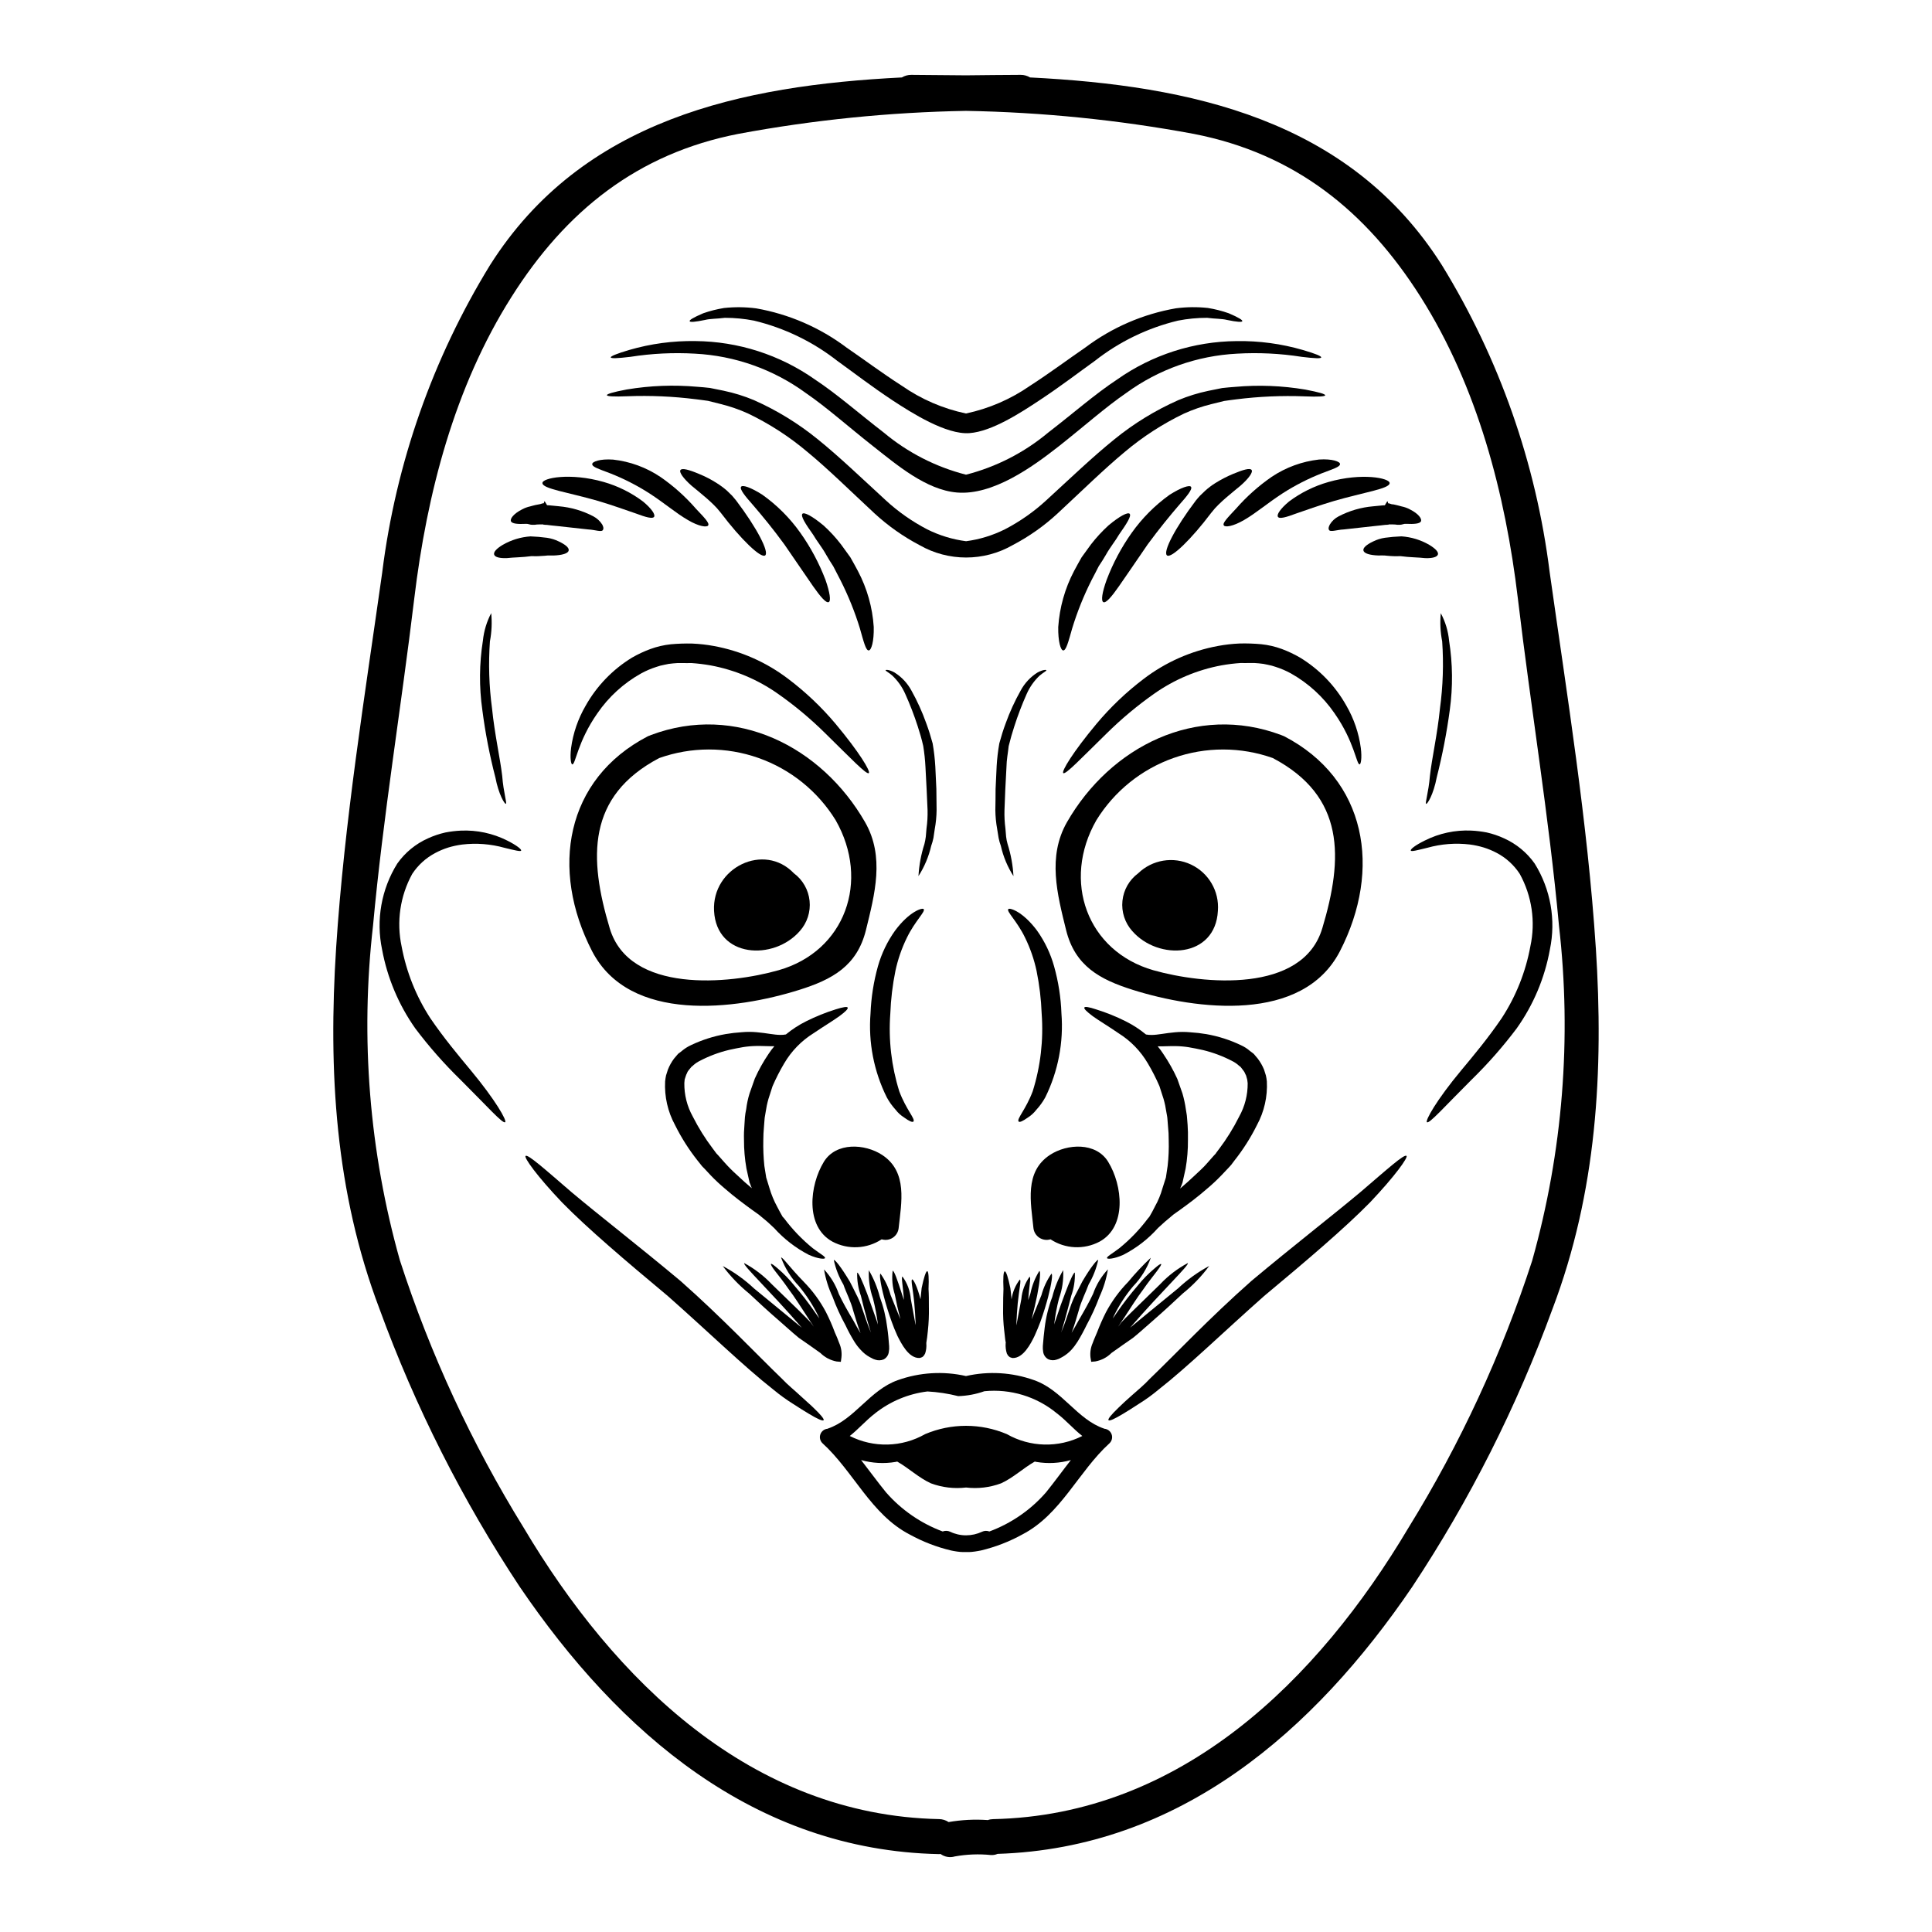 <?xml version="1.0" encoding="UTF-8"?>
<!-- Uploaded to: ICON Repo, www.iconrepo.com, Generator: ICON Repo Mixer Tools -->
<svg fill="#000000" width="800px" height="800px" version="1.1" viewBox="144 144 512 512" xmlns="http://www.w3.org/2000/svg">
 <g>
  <path d="m566.91 395.16c2.109 32.734 0.246 64.789-11.488 95.73l-0.004 0.004c-9.457 25.914-21.93 50.629-37.16 73.633-26.074 38.344-61.691 69.25-109.89 70.77-0.547 0.234-1.141 0.34-1.734 0.312-3.199-0.328-6.43-0.203-9.598 0.367-1.293 0.387-2.688 0.145-3.777-0.648-0.156 0-0.281 0.031-0.438 0.031-48.805-1.023-84.766-32.148-111.09-70.848-15.234-23.008-27.707-47.727-37.164-73.645-11.738-30.941-13.598-62.977-11.488-95.73 2.164-33.199 7.586-66.648 12.234-99.582l-0.004-0.004c3.625-28.816 13.359-56.531 28.551-81.289 24.5-38.711 66.699-47.602 109.14-49.738 0.746-0.449 1.605-0.688 2.481-0.684 4.797 0.031 9.633 0.062 14.523 0.125 4.859-0.062 9.727-0.094 14.492-0.125 0.871-0.008 1.73 0.23 2.481 0.684 42.43 2.137 84.625 11.02 109.14 49.738 15.215 24.762 24.949 52.492 28.555 81.332 4.644 32.918 10.066 66.367 12.23 99.566zm-16.848 82.848v0.004c8.09-28.82 10.496-58.934 7.086-88.672-2.664-29.02-7.477-57.82-10.902-86.75-3.312-27.75-10.688-56.059-25.766-79.902-14.395-22.734-33.352-37.984-60.109-43.203-19.922-3.703-40.117-5.746-60.375-6.102-20.258 0.355-40.449 2.394-60.363 6.102-26.742 5.219-45.73 20.469-60.082 43.203-15.109 23.844-22.434 52.152-25.766 79.902-3.473 28.93-8.266 57.73-10.934 86.75-3.41 29.738-0.992 59.859 7.125 88.672 8.047 24.824 19.051 48.594 32.77 70.797 24.098 40.574 60.363 76.223 110.1 77.273v-0.004c0.906 0.012 1.789 0.285 2.543 0.789 3.434-0.598 6.926-0.773 10.402-0.527 0.449-0.164 0.922-0.246 1.398-0.25 49.734-1.051 86-36.699 110.1-77.273v0.004c13.711-22.211 24.715-45.984 32.777-70.809z"/>
  <path d="m550.71 372.86c4.223 6.785 5.664 14.941 4.027 22.762-1.359 7.531-4.363 14.672-8.797 20.91-3.625 4.816-7.609 9.352-11.922 13.562-7.086 7.062-11.273 11.809-11.863 11.305-0.523-0.395 2.543-5.902 9.109-13.777 3.25-3.906 7.062-8.457 10.715-13.816h-0.004c3.766-5.773 6.344-12.238 7.586-19.016 1.414-6.535 0.41-13.355-2.816-19.207-1.523-2.328-3.609-4.238-6.07-5.539-1.117-0.594-2.289-1.082-3.5-1.457-1.203-0.363-2.438-0.629-3.688-0.789-3.758-0.445-7.566-0.148-11.211 0.871-2.695 0.648-4.242 1.082-4.398 0.742-0.152-0.34 1.082-1.367 3.715-2.664h0.004c3.805-1.918 8.039-2.824 12.297-2.633 1.383 0.066 2.758 0.234 4.117 0.496 1.566 0.355 3.094 0.871 4.555 1.547 3.269 1.461 6.082 3.777 8.145 6.703z"/>
  <path d="m528.02 313.77c0.965 6.09 1.027 12.289 0.188 18.395-0.805 5.988-1.953 11.922-3.441 17.777-0.898 4.723-2.539 7.219-2.816 7.086-0.371-0.152 0.621-2.91 0.992-7.398 0.527-4.769 1.969-10.902 2.664-17.902v-0.004c0.797-5.879 0.992-11.824 0.586-17.746-0.484-2.461-0.609-4.981-0.371-7.477 1.207 2.254 1.957 4.723 2.199 7.269z"/>
  <path d="m522.75 288.38c1.703 1.02 2.57 1.969 2.289 2.629s-1.547 0.961-3.344 0.902c-1.762-0.215-4.086-0.188-6.566-0.527v-0.004c-1.145 0.051-2.293 0.02-3.434-0.094-1.055-0.184-2.262 0-3.191-0.121-1.859-0.156-3.066-0.59-3.188-1.305-0.121-0.711 0.867-1.547 2.57-2.363l-0.004 0.004c0.992-0.492 2.055-0.828 3.152-0.988 1.332-0.188 2.816-0.312 4.363-0.375 2.59 0.176 5.106 0.941 7.352 2.242z"/>
  <path d="m517.61 278.98c2.363 1.18 3.219 2.512 2.973 3.129-0.246 0.711-1.891 0.809-3.965 0.711-0.527-0.062-1.055 0.246-1.547 0.246h-0.789l0.004 0.004c-0.367-0.059-0.742-0.09-1.113-0.09-0.375 0.027-0.742-0.031-1.148 0h-0.027v0.09h-0.004c-0.07-0.016-0.145-0.027-0.219-0.031v0.031h-0.09l-0.621 0.031c-0.867 0.121-1.699 0.184-2.57 0.281-3.281 0.371-6.254 0.68-8.422 0.93-1.703 0.062-3.543 0.789-3.867 0.121-0.215-0.309-0.125-0.789 0.215-1.426h-0.004c0.559-0.922 1.363-1.672 2.324-2.164 2.84-1.484 5.941-2.391 9.133-2.664 0.867-0.094 1.734-0.152 2.539-0.246l0.59-0.031 0.309-0.527 0.312-0.496h0.125l0.121 0.496c0.395 0 0.789 0.281 1.18 0.281 0.395 0 0.789 0.184 1.113 0.215 0.465 0.094 0.902 0.246 1.305 0.344v-0.004c0.75 0.152 1.473 0.41 2.144 0.77zm-5.828 4h0.156l-0.062-0.031h-0.094z"/>
  <path d="m516.74 450.32c0.465 0.395-3.004 5.297-9.664 12.328-6.781 6.906-16.879 15.484-28.055 24.797-10.75 9.504-20.285 18.797-27.969 24.797h-0.004c-1.66 1.395-3.418 2.668-5.262 3.809-1.574 1.023-2.977 1.922-4.121 2.602-2.32 1.395-3.684 2.016-3.902 1.703-0.215-0.312 0.742-1.457 2.66-3.312 0.961-0.961 2.168-2.043 3.594-3.312 1.426-1.27 3.148-2.664 4.723-4.367 6.781-6.504 15.766-16.07 26.914-25.918 11.18-9.355 21.617-17.438 28.895-23.543 7.176-6.141 11.559-10.109 12.191-9.582z"/>
  <path d="m496.04 271.74c8.859-2.539 16.324-1.051 16.227 0.312-0.059 1.488-6.871 2.418-14.773 4.723-3.965 1.18-7.477 2.449-10 3.312-2.633 0.992-4.465 1.516-4.832 0.867-0.371-0.586 0.648-2.137 2.914-4.027h-0.004c3.141-2.356 6.691-4.113 10.469-5.188z"/>
  <path d="m504.63 342.23c0.34 2.754 0 4.328-0.312 4.328-0.836 0.121-1.363-5.981-6.66-13.535h0.004c-2.996-4.356-6.945-7.969-11.555-10.562-1.293-0.707-2.648-1.289-4.055-1.738-0.676-0.234-1.371-0.422-2.078-0.555-0.773-0.188-1.562-0.312-2.359-0.375-1.395-0.184-3.223-0.031-4.832-0.09-1.695 0.113-3.379 0.32-5.047 0.617-6.434 1.188-12.531 3.758-17.875 7.527-4.484 3.152-8.695 6.676-12.594 10.527-6.781 6.629-10.902 10.996-11.488 10.5-0.527-0.434 2.539-5.547 8.793-13.039 3.707-4.43 7.906-8.43 12.512-11.922 5.797-4.422 12.555-7.414 19.727-8.734 1.891-0.352 3.809-0.566 5.731-0.648 1.891-0.047 3.785 0.016 5.668 0.188 1.875 0.191 3.715 0.617 5.484 1.266 1.66 0.617 3.266 1.375 4.797 2.262 5.144 3.125 9.395 7.531 12.328 12.789 1.992 3.445 3.285 7.25 3.812 11.195z"/>
  <path d="m484.29 339.1c21.926 11.367 25.977 35.305 14.805 56.984-9.91 19.172-38.094 15.52-54.848 10.254-8.793-2.754-15.352-6.348-17.711-15.828-2.363-9.57-4.984-19.48 0.215-28.613 11.523-20.074 34.285-31.559 56.77-23.105 0.094 0.027 0.125 0.059 0.219 0.09 0.188 0.062 0.371 0.133 0.551 0.219zm10.129 50.918c5.606-18.676 6.07-34.996-13.098-45.121l-0.004-0.004c-8.504-3.016-17.785-3.027-26.297-0.027-8.508 2.996-15.734 8.824-20.473 16.504-9.199 16.074-2.477 34.715 15.113 39.754 13.164 3.727 39.582 6.238 44.754-11.109z"/>
  <path d="m493.55 265.78c3.5-0.246 5.606 0.555 5.574 1.203-0.031 0.789-1.969 1.336-4.769 2.418h-0.004c-3.644 1.43-7.137 3.215-10.434 5.328-3.965 2.57-7.031 5.231-10.234 7.086-2.941 1.703-4.988 1.969-5.356 1.426-0.465-0.617 1.113-2.164 3.219-4.43 2.797-3.199 5.981-6.039 9.477-8.453 3.75-2.508 8.047-4.074 12.527-4.578z"/>
  <path d="m489.27 236.75c3.469 1.02 4.926 1.641 4.859 1.969-0.062 0.328-1.641 0.277-5.203-0.156l0.004-0.004c-5.652-0.883-11.383-1.164-17.094-0.836-10.59 0.543-20.793 4.16-29.359 10.41-5.512 3.777-11.184 8.855-17.902 14.148-7.062 5.547-17.5 13.039-26.977 12.238-8.176-0.684-15.98-7.371-22.176-12.238-6.719-5.293-12.387-10.371-17.902-14.148-8.566-6.25-18.77-9.867-29.355-10.41-5.703-0.328-11.426-0.051-17.066 0.836-3.59 0.434-5.172 0.465-5.231 0.156-0.059-0.309 1.395-0.934 4.859-1.969v0.004c5.699-1.664 11.621-2.457 17.559-2.363 11.336 0.094 22.379 3.637 31.652 10.16 5.902 3.902 11.676 9.008 18.27 14.09 6.34 5.301 13.785 9.113 21.793 11.16 7.996-2.047 15.438-5.859 21.773-11.152 6.598-5.082 12.387-10.191 18.301-14.09 9.262-6.523 20.293-10.066 31.621-10.16 5.945-0.098 11.867 0.695 17.574 2.356z"/>
  <path d="m495.19 248.76c-0.062 0.309-1.734 0.434-5.484 0.281v-0.004c-6.027-0.227-12.066 0.035-18.055 0.789-1.055 0.156-2.137 0.246-3.25 0.438-1.086 0.277-2.199 0.555-3.379 0.836v-0.004c-2.484 0.613-4.91 1.453-7.246 2.508-5.656 2.719-10.945 6.144-15.742 10.191-5.484 4.555-11.121 10.098-17.746 16.258-3.578 3.312-7.578 6.137-11.895 8.395-7.66 4.398-17.082 4.398-24.742 0-4.312-2.273-8.309-5.094-11.895-8.395-6.629-6.164-12.234-11.707-17.746-16.258h-0.004c-4.801-4.066-10.105-7.5-15.781-10.219-2.336-1.055-4.762-1.895-7.246-2.508-1.145-0.281-2.289-0.559-3.344-0.836-1.113-0.188-2.227-0.281-3.281-0.438l-0.004 0.004c-5.977-0.754-12.004-1.016-18.023-0.789-3.777 0.152-5.453 0.027-5.484-0.281-0.031-0.309 1.516-0.809 5.293-1.52l0.004 0.004c6.137-1.027 12.383-1.266 18.586-0.715 1.082 0.094 2.227 0.156 3.406 0.312 1.18 0.246 2.418 0.496 3.684 0.742l-0.004 0.004c2.727 0.57 5.394 1.398 7.965 2.473 6.078 2.691 11.77 6.18 16.926 10.375 5.727 4.617 11.609 10.285 18.055 16.195l-0.004 0.004c3.301 3.027 6.981 5.606 10.953 7.676 3.234 1.617 6.723 2.684 10.312 3.148 3.578-0.469 7.051-1.535 10.281-3.148 3.965-2.055 7.644-4.629 10.934-7.652 6.441-5.902 12.355-11.578 18.086-16.195v-0.004c5.152-4.195 10.844-7.684 16.922-10.375 2.57-1.074 5.238-1.902 7.965-2.473 1.266-0.246 2.508-0.496 3.684-0.742 1.207-0.152 2.32-0.215 3.438-0.312 6.188-0.559 12.426-0.316 18.555 0.711 3.731 0.715 5.309 1.18 5.309 1.523z"/>
  <path d="m479.73 430.56c0.211 4.039-0.699 8.059-2.633 11.613-1.66 3.34-3.664 6.492-5.981 9.414l-0.789 1.051-0.215 0.246-0.246 0.281-0.09 0.094-0.434 0.465-1.734 1.828h-0.004c-1.164 1.211-2.394 2.356-3.684 3.438-2.512 2.199-4.926 3.996-7.25 5.668-0.555 0.395-1.145 0.789-1.699 1.207-0.465 0.395-0.961 0.789-1.395 1.18-1.055 0.84-1.797 1.609-2.695 2.387-2.609 2.922-5.738 5.34-9.23 7.125-2.602 1.145-4.211 1.145-4.273 0.867-0.152-0.395 1.207-1.082 3.254-2.633v-0.004c2.844-2.309 5.391-4.961 7.586-7.894 0.125-0.152 0.281-0.312 0.395-0.465 0.465-0.789 0.961-1.672 1.426-2.633h-0.004c0.883-1.551 1.566-3.207 2.043-4.922 0.281-0.898 0.586-1.859 0.898-2.816 0.152-0.992 0.312-2.043 0.465-3.098v-0.004c0.254-2.25 0.348-4.516 0.281-6.781 0.008-1.242-0.051-2.481-0.188-3.715l-0.156-1.969c-0.027-0.559-0.184-1.18-0.277-1.766-0.168-1.184-0.414-2.352-0.742-3.5-0.395-1.145-0.711-2.258-1.086-3.375-0.902-2.09-1.934-4.117-3.098-6.07-1.902-3.242-4.559-5.973-7.742-7.961-2.754-1.891-5.203-3.344-6.844-4.523-1.574-1.18-2.383-1.969-2.227-2.289 0.152-0.324 1.301-0.121 3.148 0.496h-0.004c2.684 0.836 5.297 1.887 7.809 3.148 1.922 0.957 3.731 2.129 5.387 3.5 0.492 0.086 0.988 0.129 1.488 0.121 1.609 0 3.715-0.496 6.227-0.711 1.328-0.125 2.664-0.125 3.996 0 1.441 0.09 2.879 0.254 4.305 0.496 3.176 0.559 6.258 1.547 9.168 2.941 0.855 0.387 1.652 0.898 2.359 1.516l0.621 0.465 0.281 0.215 0.09 0.062v0.031l0.215 0.215 0.094 0.125 0.789 0.93v0.004c0.668 0.887 1.223 1.852 1.645 2.879l0.492 1.551c0.133 0.531 0.195 1.043 0.258 1.57zm-7.34 9.352c1.512-2.707 2.289-5.758 2.258-8.855l-0.121-0.961-0.246-0.867c-0.062-0.344-0.246-0.496-0.312-0.742-0.117-0.285-0.273-0.551-0.465-0.789l-0.742-0.961h-0.031v-0.031l-0.184-0.121-0.371-0.312h-0.004c-0.484-0.43-1.027-0.793-1.613-1.082-2.449-1.281-5.051-2.262-7.742-2.91-1.301-0.281-2.57-0.555-3.746-0.742v-0.004c-1.148-0.184-2.305-0.285-3.469-0.305-1.641-0.031-3.219 0.09-4.801 0.059 0.527 0.625 1.016 1.281 1.457 1.969 1.434 2.109 2.688 4.336 3.746 6.66 0.434 1.266 0.898 2.57 1.363 3.867 0.398 1.371 0.699 2.769 0.898 4.184 0.09 0.742 0.277 1.426 0.309 2.164l0.156 1.969c0.09 1.27 0.121 2.602 0.09 3.965 0.023 2.551-0.184 5.102-0.617 7.621-0.281 1.207-0.527 2.387-0.789 3.543v0.062l-0.09 0.246-0.031 0.09-0.062 0.188-0.152 0.371-0.312 0.742v0.031c1.305-1.117 2.602-2.262 3.871-3.473 1.082-1.051 2.195-1.969 3.312-3.281 0.523-0.617 1.113-1.234 1.668-1.891l0.438-0.465 0.09-0.09 0.156-0.246 0.738-0.992 0.008 0.004c2.043-2.703 3.828-5.586 5.344-8.613z"/>
  <path d="m475.68 268.54c0.434 0.555-0.68 2.195-2.945 4.18-1.113 0.898-2.387 1.969-3.836 3.191-0.684 0.586-1.367 1.234-2.016 1.859l-0.898 0.93c-0.312 0.395-0.648 0.789-1.023 1.234-5.234 6.938-10.594 12.176-11.707 11.246-1.113-0.93 2.137-7.25 7.648-14.527 0.375-0.434 0.684-0.836 1.086-1.266 0.465-0.465 0.93-0.898 1.395-1.336 0.828-0.75 1.719-1.422 2.664-2.012 1.504-0.949 3.086-1.766 4.727-2.449 2.707-1.129 4.473-1.625 4.906-1.051z"/>
  <path d="m469.63 227.02c2.695 1.145 3.719 1.828 3.594 2.106-0.125 0.281-1.395 0.215-4.059-0.34-1.332-0.344-3.125-0.281-5.262-0.559-2.598-0.004-5.191 0.246-7.742 0.746-8.027 1.93-15.547 5.574-22.039 10.68-4.328 3.098-9.074 6.754-14.707 10.469-4.863 3.219-12.543 8.238-18.5 8.66-6.164 0.465-15.352-5.387-20.348-8.66-5.606-3.715-10.344-7.371-14.645-10.469h-0.004c-6.512-5.102-14.043-8.746-22.086-10.68-2.551-0.5-5.144-0.75-7.742-0.746-2.137 0.281-3.938 0.215-5.231 0.559-2.695 0.555-3.969 0.648-4.09 0.34-0.121-0.312 0.93-0.961 3.594-2.106 1.793-0.625 3.637-1.09 5.508-1.395 2.836-0.305 5.695-0.273 8.52 0.094 8.699 1.527 16.914 5.09 23.969 10.402 4.492 3.066 9.262 6.66 14.711 10.16h0.004c5.094 3.543 10.848 6.023 16.922 7.297 6.07-1.285 11.824-3.773 16.922-7.309 5.418-3.5 10.191-7.086 14.68-10.16h0.004c7.066-5.32 15.293-8.883 24.008-10.402 2.816-0.367 5.664-0.398 8.488-0.094 1.883 0.305 3.734 0.773 5.531 1.406z"/>
  <path d="m445.63 375.43c3.731-3.606 9.301-4.527 13.992-2.32 4.695 2.211 7.535 7.09 7.133 12.262-0.652 12.543-15.797 13.285-22.703 5.356v0.004c-1.953-2.184-2.894-5.086-2.594-8 0.301-2.914 1.816-5.562 4.172-7.301z"/>
  <path d="m440.34 495.57c0.309-0.371 0.586-0.789 0.898-1.207l1.113-1.145c0.711-0.68 1.363-1.363 2.047-2.012 2.66-2.602 5.078-4.926 7.086-6.906l-0.004-0.004c2.121-2.242 4.59-4.125 7.312-5.574 0.375 0.586-6.535 7.031-15.301 17.125 1.426-1.145 2.852-2.363 4.184-3.438 3.219-2.633 6.07-4.988 8.512-6.969h0.004c2.484-2.336 5.266-4.332 8.266-5.949-2.016 2.734-4.379 5.191-7.027 7.312-2.258 2.137-5.078 4.723-8.176 7.434-1.609 1.363-3.098 2.785-4.988 4.305-1.828 1.266-3.746 2.598-5.699 3.996-1.168 1.176-2.672 1.961-4.301 2.258l-1.086 0.094-0.184-1.148h-0.004c-0.148-1.285 0.043-2.59 0.562-3.777 0.371-1.051 0.836-2.012 1.18-2.879v0.004c0.699-1.832 1.496-3.629 2.379-5.379 1.566-2.926 3.539-5.621 5.859-7.992 1.867-2.258 3.875-4.398 6.004-6.41-0.996 2.828-2.59 5.402-4.676 7.559-2.031 2.402-3.75 5.059-5.117 7.894-0.105 0.211-0.199 0.426-0.277 0.648 0.34-0.523 0.742-1.082 1.082-1.574 1.727-2.504 3.594-4.91 5.586-7.211 1.277-1.59 2.711-3.051 4.269-4.367 1.055-0.93 1.703-1.395 1.863-1.266 0.156 0.125-0.312 0.789-1.18 1.969-0.871 1.18-2.168 2.727-3.594 4.801-1.488 1.969-3.148 4.582-4.988 7.402-0.523 0.73-1.051 1.57-1.605 2.406z"/>
  <path d="m459.63 273.01c0.434 0.617-0.992 2.387-3.25 4.926-2.231 2.602-5.172 6.164-8.238 10.344-2.945 4.305-5.609 8.207-7.59 11.055-1.98 2.852-3.5 4.586-4.152 4.242s-0.34-2.539 0.871-5.902c1.672-4.414 3.898-8.598 6.629-12.453 2.762-3.887 6.144-7.293 10.02-10.074 3.109-1.984 5.336-2.676 5.711-2.137z"/>
  <path d="m443.38 280.17c0.496 0.586-0.789 2.598-2.852 5.543-0.898 1.574-2.32 3.281-3.438 5.293-0.59 1.023-1.238 2.047-1.922 3.066-0.621 1.207-1.238 2.449-1.922 3.719h0.004c-2.066 4.098-3.777 8.367-5.117 12.758-0.992 3.5-1.613 5.902-2.387 5.82-0.652-0.062-1.367-2.32-1.305-6.227l0.004 0.004c0.352-5.172 1.773-10.215 4.18-14.805 0.684-1.27 1.336-2.477 2.016-3.652 0.867-1.18 1.672-2.293 2.449-3.379 1.398-1.812 2.953-3.5 4.644-5.047 3.008-2.523 5.172-3.621 5.644-3.094z"/>
  <path d="m436.65 522.63c0.879 0.066 1.637 0.641 1.938 1.469 0.301 0.832 0.086 1.758-0.547 2.371-8.238 7.477-12.883 18.895-23.133 24.188-3.449 1.902-7.141 3.328-10.977 4.242-0.215 0.062-0.465 0.062-0.68 0.125-0.586 0.09-1.18 0.215-1.762 0.246v0.004c-0.496 0.039-0.992 0.051-1.488 0.031-0.508 0.02-1.016 0.008-1.52-0.031-0.586-0.031-1.18-0.156-1.762-0.246-0.215-0.062-0.434-0.062-0.648-0.125l-0.004-0.004c-3.84-0.91-7.539-2.336-10.996-4.242-10.234-5.293-14.867-16.691-23.105-24.188-0.633-0.605-0.852-1.531-0.559-2.359 0.293-0.828 1.047-1.41 1.926-1.48-0.004-0.016 0.008-0.031 0.027-0.031 7.156-2.414 11.121-10.234 18.586-12.852 5.789-2.066 12.051-2.441 18.051-1.082 5.988-1.359 12.238-0.984 18.023 1.082 7.5 2.602 11.414 10.438 18.586 12.852 0.043 0 0.043 0 0.043 0.031zm-5.82 1.922c-2.32-1.793-4.211-4.059-6.75-6.008h-0.004c-5.363-4.434-12.277-6.543-19.203-5.856-2.231 0.793-4.57 1.23-6.934 1.301-2.672-0.672-5.398-1.09-8.148-1.238-5.07 0.617-9.871 2.625-13.875 5.793-2.539 1.969-4.43 4.211-6.719 6.008 6.32 3.199 13.824 3.016 19.977-0.496 6.918-2.93 14.727-2.93 21.648 0 6.16 3.512 13.676 3.695 20.004 0.496zm-3.035 6.379h-0.004c-2.969 0.84-6.09 1.012-9.133 0.496l-0.434-0.094c-3.098 1.766-5.668 4.273-8.922 5.762-2.965 1.105-6.148 1.488-9.289 1.113-3.152 0.375-6.348-0.008-9.32-1.113-3.254-1.488-5.824-3.996-8.922-5.762l-0.434 0.094h-0.004c-3.043 0.516-6.164 0.344-9.133-0.496 2.199 2.816 4.305 5.731 6.598 8.551 4.062 4.652 9.227 8.219 15.02 10.375 0.637-0.246 1.344-0.227 1.965 0.059 1.324 0.637 2.777 0.965 4.246 0.961 1.465-0.004 2.914-0.332 4.242-0.961 0.605-0.281 1.297-0.301 1.922-0.059 5.797-2.148 10.961-5.715 15.02-10.375 2.273-2.82 4.367-5.731 6.578-8.551z"/>
  <path d="m437.68 451.9c3.809 6.191 5.019 17.156-2.289 21.152h-0.004c-4.117 2.176-9.098 1.938-12.988-0.621-0.996 0.305-2.074 0.152-2.949-0.414-0.871-0.57-1.449-1.492-1.574-2.527-0.68-6.754-2.477-14.93 4.367-19.422 4.566-3 12.215-3.434 15.438 1.832z"/>
  <path d="m437.61 480.39c-0.414 2.504-1.164 4.941-2.227 7.246-0.969 2.598-2.121 5.121-3.441 7.559-0.719 1.492-1.512 2.949-2.379 4.363-0.492 0.781-1.051 1.52-1.672 2.203-0.703 0.75-1.52 1.391-2.418 1.887l-0.59 0.312-0.309 0.152c-0.168 0.078-0.344 0.141-0.527 0.188-0.715 0.258-1.5 0.234-2.199-0.066-0.758-0.391-1.273-1.125-1.395-1.965-0.086-0.512-0.117-1.035-0.09-1.551 0.152-1.922 0.277-3.148 0.492-4.891v-0.004c0.34-2.785 1.016-5.519 2.016-8.145 0.625-2.484 1.594-4.867 2.879-7.082 0.141 2.566-0.242 5.137-1.117 7.555-0.574 2.254-0.996 4.539-1.266 6.848 0.184-0.586 0.371-1.207 0.586-1.762 0.789-2.418 1.574-4.586 2.262-6.379 1.332-3.562 2.32-5.699 2.633-5.606v-0.004c0.074 2.086-0.25 4.168-0.957 6.133-0.465 1.859-1.055 4.055-1.734 6.535-0.312 1.023-0.559 2.074-0.961 3.219 0.961-2.168 1.672-4.492 2.387-6.566h-0.004c0.43-1.328 0.98-2.613 1.641-3.84 0.586-1.145 1.113-2.164 1.609-3.125 2.231-3.809 3.965-5.902 4.211-5.699v-0.004c-0.5 2.277-1.359 4.461-2.535 6.473-0.711 2.016-1.969 4.367-2.633 6.938-0.555 1.828-1.082 3.84-1.891 5.902 0.648-1.082 1.238-2.168 1.828-3.219 1.551-2.664 2.945-5.117 3.871-7.125v0.004c0.844-2.414 2.184-4.621 3.93-6.484z"/>
  <path d="m425.29 412.54c0.605 7.672-0.871 15.363-4.277 22.266-0.656 1.195-1.461 2.309-2.383 3.312-0.621 0.805-1.379 1.496-2.234 2.043-1.395 0.992-2.227 1.336-2.445 1.055-0.59-0.68 1.891-3.148 3.715-7.988h0.004c2.09-6.652 2.898-13.645 2.383-20.598-0.141-3.82-0.598-7.621-1.359-11.367-0.648-3.012-1.656-5.934-3.008-8.703-2.164-4.519-5.078-7.062-4.461-7.648 0.375-0.395 3.84 0.648 7.621 5.731v0.004c2.027 2.856 3.547 6.039 4.492 9.414 1.145 4.066 1.801 8.258 1.953 12.48z"/>
  <path d="m422.65 481.54c0.371 0.09 0.062 2.508-0.898 6.223-0.496 1.859-1.145 4.059-2.016 6.477-0.465 1.207-0.961 2.477-1.547 3.746-1.023 2.106-3.004 6.008-5.852 5.902l-0.156-0.031c-0.031 0-0.371-0.125-0.555-0.184-0.062-0.062-0.215-0.188-0.215-0.188-0.121-0.086-0.227-0.188-0.312-0.309-0.094-0.156-0.184-0.344-0.281-0.496h0.004c-0.27-0.859-0.375-1.762-0.312-2.664 0-0.062 0.031-0.09 0.031-0.184-0.098-0.473-0.172-0.949-0.215-1.43l-0.184-1.672h-0.004c-0.246-2.059-0.348-4.129-0.301-6.199 0-1.863 0.031-3.504 0.094-4.93-0.125-2.848-0.031-4.644 0.34-4.676 0.371-0.031 0.902 1.641 1.488 4.461 0.125 0.871 0.215 1.891 0.312 2.977h-0.004c0.262-1.918 1.02-3.734 2.195-5.269 0.438 0.094-0.184 2.57-0.555 6.297-0.156 1.672-0.281 3.656-0.375 5.824v0.004c0.047-0.129 0.078-0.258 0.098-0.395 0.465-2.445 0.898-4.676 1.238-6.566 0.188-2.125 0.934-4.16 2.168-5.902 0.465 0.094-0.125 2.512-0.344 6.195 0.184-0.586 0.395-1.238 0.586-1.793h0.004c0.422-2.109 1.223-4.125 2.359-5.949 0.371 0.094 0.184 2.539-0.559 6.379-0.395 1.859-0.867 4.027-1.488 6.441v0.004c0.027-0.078 0.059-0.148 0.094-0.223 0.961-2.32 1.793-4.43 2.508-6.191 0.547-2.031 1.445-3.953 2.652-5.68z"/>
  <path d="m421.29 321.61c0.121 0.184-0.742 0.555-1.766 1.426h-0.004c-1.457 1.375-2.625 3.027-3.434 4.859-1.25 2.809-2.348 5.68-3.285 8.609-0.496 1.488-1.055 3.441-1.488 5.203-0.184 1.797-0.559 3.562-0.59 5.606-0.09 2.047-0.215 4.027-0.309 5.902-0.09 1.879-0.156 3.746-0.215 5.484-0.047 1.625 0.035 3.25 0.25 4.859 0.059 0.742 0.121 1.457 0.184 2.168 0.074 0.668 0.207 1.324 0.395 1.969 0.871 2.754 1.395 5.606 1.551 8.488-1.574-2.461-2.707-5.176-3.344-8.023-0.254-0.684-0.453-1.391-0.594-2.106-0.121-0.711-0.246-1.488-0.371-2.289l0.004-0.004c-0.312-1.688-0.48-3.398-0.496-5.113 0.031-1.762 0.062-3.621 0.062-5.574 0.09-1.891 0.184-3.871 0.277-5.902l-0.004-0.004c0.117-2.066 0.355-4.125 0.715-6.164 0.527-1.922 1.023-3.543 1.703-5.356 1.07-2.973 2.387-5.856 3.938-8.609 1.043-1.961 2.578-3.617 4.457-4.801 1.492-0.816 2.301-0.754 2.363-0.629z"/>
  <path d="m392.21 358.64c-0.02 1.715-0.184 3.426-0.496 5.113-0.121 0.789-0.246 1.574-0.34 2.289v0.004c-0.141 0.715-0.34 1.422-0.59 2.106-0.656 2.848-1.801 5.562-3.379 8.023 0.16-2.887 0.688-5.738 1.574-8.488 0.164-0.648 0.289-1.305 0.371-1.969 0.062-0.711 0.125-1.426 0.184-2.168 0.227-1.609 0.32-3.234 0.281-4.859-0.09-1.734-0.152-3.562-0.246-5.484-0.094-1.922-0.184-3.867-0.309-5.902-0.094-1.879-0.289-3.75-0.59-5.606-0.395-1.762-0.961-3.715-1.457-5.203-0.945-2.93-2.051-5.805-3.316-8.609-0.809-1.832-1.977-3.484-3.434-4.859-0.992-0.871-1.859-1.238-1.766-1.426 0.062-0.125 0.902-0.188 2.363 0.617h-0.004c1.887 1.184 3.438 2.84 4.492 4.801 1.539 2.758 2.844 5.637 3.902 8.609 0.68 1.828 1.18 3.438 1.703 5.356h0.004c0.355 2.039 0.594 4.098 0.711 6.164 0.09 2.043 0.184 4.027 0.277 5.902 0.027 1.969 0.062 3.824 0.062 5.59z"/>
  <path d="m390.07 485.59c0.094 1.426 0.094 3.066 0.094 4.93h0.004c0.039 2.078-0.055 4.156-0.281 6.223l-0.184 1.656c-0.094 0.527-0.125 0.867-0.215 1.426v0.184h-0.004c0.078 0.902-0.027 1.809-0.309 2.664-0.094 0.152-0.184 0.34-0.281 0.496-0.082 0.113-0.176 0.215-0.277 0.309-0.09 0.059-0.172 0.121-0.25 0.188l-0.523 0.184s-0.156 0.031-0.188 0.031c-2.852 0.09-4.797-3.809-5.852-5.902-0.586-1.27-1.082-2.539-1.516-3.746-0.871-2.418-1.52-4.617-2.016-6.477-0.992-3.715-1.266-6.133-0.93-6.223 1.207 1.711 2.109 3.617 2.664 5.637 0.711 1.762 1.574 3.867 2.508 6.191 0.035 0.07 0.066 0.145 0.094 0.223-0.621-2.418-1.113-4.586-1.457-6.441v-0.004c-0.648-2.059-0.852-4.234-0.59-6.379 0.395 0 1.207 2.289 2.387 5.949 0.188 0.555 0.375 1.207 0.59 1.793-0.215-3.684-0.789-6.102-0.375-6.195 1.27 1.727 2.031 3.769 2.199 5.902 0.344 1.891 0.742 4.121 1.207 6.566h0.004c0.016 0.133 0.047 0.266 0.094 0.395-0.094-2.168-0.215-4.152-0.375-5.824-0.34-3.715-0.992-6.191-0.555-6.297 0.309 0 1.332 1.793 2.195 5.266 0.094-1.086 0.215-2.106 0.312-2.977 0.586-2.816 1.145-4.519 1.488-4.461 0.34 0.059 0.465 1.871 0.336 4.715z"/>
  <path d="m388.77 384.91c0.617 0.586-2.293 3.148-4.461 7.648-1.352 2.769-2.359 5.691-3.008 8.703-0.762 3.746-1.219 7.547-1.359 11.367-0.516 6.953 0.297 13.945 2.383 20.598 1.828 4.859 4.305 7.309 3.746 7.988-0.246 0.281-1.082-0.062-2.449-1.055h0.004c-0.871-0.539-1.637-1.23-2.258-2.043-0.922-1.004-1.715-2.117-2.363-3.312-3.43-6.894-4.922-14.59-4.305-22.266 0.168-4.223 0.828-8.41 1.965-12.48 0.957-3.375 2.488-6.559 4.523-9.414 3.773-5.082 7.207-6.133 7.582-5.734z"/>
  <path d="m377.78 450.07c6.844 4.492 5.082 12.668 4.367 19.422v-0.004c-0.117 1.031-0.688 1.957-1.555 2.523-0.867 0.566-1.945 0.723-2.938 0.418-3.906 2.566-8.902 2.805-13.039 0.621-7.309-3.996-6.07-14.957-2.289-21.152 3.219-5.266 10.871-4.832 15.453-1.828z"/>
  <path d="m379.63 500.74c0.043 0.516 0.016 1.039-0.09 1.551-0.102 0.84-0.613 1.574-1.363 1.965-0.707 0.301-1.504 0.324-2.231 0.066-0.18-0.051-0.355-0.113-0.527-0.188l-0.277-0.152-0.621-0.312c-0.895-0.492-1.699-1.129-2.383-1.887-0.641-0.676-1.215-1.414-1.707-2.203-0.871-1.406-1.66-2.863-2.359-4.363-1.332-2.43-2.481-4.957-3.438-7.559-1.078-2.301-1.84-4.738-2.258-7.246 1.758 1.879 3.098 4.106 3.934 6.535 0.93 2.012 2.32 4.461 3.902 7.125 0.559 1.051 1.18 2.137 1.832 3.219-0.789-2.074-1.367-4.09-1.922-5.902-0.648-2.57-1.922-4.926-2.602-6.938v-0.004c-1.195-2.019-2.059-4.219-2.555-6.516 0.281-0.215 1.969 1.891 4.242 5.699 0.496 0.961 1.02 1.969 1.574 3.125v0.004c0.664 1.227 1.211 2.512 1.641 3.84 0.742 2.074 1.457 4.398 2.387 6.566-0.395-1.145-0.648-2.195-0.961-3.219-0.68-2.481-1.27-4.676-1.703-6.535-0.707-1.965-1.043-4.047-0.992-6.133 0.344-0.094 1.305 2.043 2.664 5.606 0.648 1.793 1.426 3.965 2.262 6.379 0.184 0.555 0.371 1.18 0.586 1.762v0.004c-0.293-2.309-0.727-4.594-1.297-6.848-0.855-2.422-1.234-4.988-1.117-7.555 1.289 2.215 2.269 4.602 2.91 7.082 0.969 2.633 1.629 5.363 1.969 8.145 0.254 1.73 0.348 2.965 0.5 4.887z"/>
  <path d="m375.55 310.14c0.09 3.906-0.648 6.164-1.305 6.227-0.789 0.09-1.363-2.32-2.363-5.82l0.004-0.004c-1.348-4.391-3.07-8.656-5.141-12.758-0.648-1.27-1.301-2.512-1.922-3.719-0.68-1.02-1.301-2.043-1.891-3.066-1.113-2.012-2.539-3.715-3.438-5.293-2.106-2.945-3.344-4.957-2.852-5.543 0.434-0.527 2.602 0.586 5.606 3.094h0.008c1.695 1.539 3.25 3.227 4.644 5.047 0.789 1.082 1.613 2.199 2.449 3.379 0.68 1.18 1.332 2.383 2.016 3.652h-0.004c2.422 4.586 3.852 9.629 4.188 14.805z"/>
  <path d="m365.45 335.84c6.254 7.477 9.32 12.594 8.793 13.039-0.586 0.496-4.723-3.871-11.488-10.5-3.894-3.859-8.105-7.383-12.598-10.527-5.34-3.766-11.434-6.328-17.859-7.519-1.672-0.293-3.356-0.5-5.047-0.617-1.641 0.059-3.473-0.094-4.863 0.09h-0.004c-0.793 0.059-1.586 0.184-2.359 0.375-0.707 0.129-1.398 0.316-2.074 0.555-1.406 0.445-2.766 1.027-4.059 1.738-4.621 2.582-8.582 6.195-11.578 10.559-5.297 7.559-5.793 13.656-6.66 13.535-0.312 0-0.648-1.574-0.312-4.328 0.535-3.945 1.84-7.742 3.84-11.184 2.945-5.25 7.191-9.656 12.328-12.789 1.543-0.887 3.16-1.645 4.832-2.262 1.758-0.645 3.586-1.07 5.449-1.266 1.887-0.172 3.777-0.234 5.668-0.188 1.926 0.082 3.84 0.297 5.731 0.648 7.176 1.316 13.934 4.309 19.727 8.734 4.613 3.488 8.816 7.481 12.535 11.906z"/>
  <path d="m373.26 361.9c5.231 9.137 2.57 19.047 0.215 28.613-2.363 9.477-8.891 13.07-17.711 15.828-16.754 5.266-44.938 8.918-54.848-10.254-11.184-21.68-7.125-45.617 14.805-56.984h-0.004c0.191-0.086 0.387-0.156 0.59-0.219l0.188-0.09c22.5-8.461 45.242 3.035 56.766 23.105zm-22.887 39.207c17.59-5.019 24.281-23.66 15.082-39.754-4.738-7.68-11.965-13.504-20.477-16.496-8.508-2.996-17.789-2.981-26.293 0.039-19.168 10.129-18.703 26.445-13.098 45.121 5.203 17.348 31.621 14.836 44.785 11.09z"/>
  <path d="m343.25 458.9-0.312-0.742-0.121-0.371-0.094-0.188-0.031-0.09-0.09-0.246v-0.062c-0.246-1.145-0.527-2.32-0.789-3.543v-0.008c-0.441-2.516-0.66-5.062-0.648-7.617-0.039-1.324 0.004-2.648 0.121-3.965l0.125-1.969c0.07-0.727 0.184-1.449 0.34-2.164 0.172-1.418 0.473-2.82 0.898-4.184 0.465-1.301 0.902-2.602 1.367-3.867l-0.004-0.004c1.039-2.324 2.281-4.555 3.715-6.656 0.453-0.688 0.953-1.348 1.488-1.969-1.574 0.031-3.191-0.09-4.832-0.059-1.16 0.02-2.32 0.121-3.469 0.305-1.145 0.188-2.449 0.465-3.746 0.742v0.004c-2.691 0.648-5.289 1.625-7.742 2.91-0.582 0.289-1.125 0.652-1.613 1.082l-0.34 0.312-0.184 0.121-0.031 0.031-0.789 0.961c-0.195 0.23-0.344 0.5-0.434 0.789-0.133 0.234-0.234 0.484-0.309 0.742l-0.281 0.867-0.09 0.961c-0.043 3.094 0.723 6.148 2.227 8.855 1.523 3.016 3.316 5.891 5.363 8.578l0.738 0.992 0.188 0.246 0.09 0.09 0.434 0.465c0.559 0.652 1.117 1.27 1.672 1.891l0.004 0.004c1.031 1.152 2.125 2.25 3.281 3.281 1.297 1.25 2.566 2.356 3.898 3.473zm25.395-47.879c0.152 0.344-0.617 1.113-2.227 2.289-1.609 1.176-4.059 2.633-6.844 4.523h-0.004c-3.184 1.988-5.84 4.719-7.742 7.961-1.16 1.953-2.195 3.981-3.098 6.07-0.344 1.113-0.711 2.227-1.086 3.375-0.328 1.148-0.574 2.316-0.742 3.5-0.059 0.59-0.246 1.207-0.277 1.766l-0.156 1.969c-0.121 1.332-0.184 2.539-0.184 3.715-0.051 2.266 0.043 4.531 0.277 6.781 0.184 1.055 0.34 2.106 0.496 3.098 0.281 0.961 0.586 1.922 0.867 2.816v0.004c0.504 1.707 1.188 3.359 2.043 4.922 0.496 0.961 0.961 1.828 1.426 2.633 0.152 0.148 0.297 0.305 0.434 0.465 2.188 2.926 4.723 5.57 7.555 7.875 2.047 1.551 3.41 2.231 3.254 2.633-0.062 0.281-1.672 0.281-4.273-0.867v0.004c-3.481-1.801-6.606-4.215-9.23-7.125-0.867-0.789-1.609-1.547-2.664-2.387-0.465-0.395-0.93-0.789-1.426-1.18-0.555-0.395-1.113-0.789-1.699-1.207-2.293-1.672-4.723-3.469-7.25-5.668-1.289-1.082-2.519-2.227-3.684-3.438-0.559-0.59-1.145-1.207-1.703-1.828l-0.465-0.465-0.09-0.094-0.246-0.281-0.188-0.246-0.836-1.051h-0.004c-2.316-2.922-4.316-6.074-5.981-9.414-1.934-3.555-2.844-7.574-2.633-11.613 0.055-0.531 0.137-1.055 0.25-1.574l0.496-1.551c0.41-1.023 0.949-1.992 1.609-2.879l0.789-0.93 0.125-0.125v-0.031l0.215-0.215 0.059-0.062 0.312-0.215 0.59-0.465v-0.004c0.723-0.605 1.523-1.117 2.379-1.516 2.922-1.395 6.016-2.383 9.199-2.941 1.418-0.242 2.844-0.406 4.277-0.496 1.328-0.125 2.664-0.125 3.992 0 2.512 0.215 4.617 0.711 6.258 0.711 0.488 0.008 0.977-0.035 1.457-0.121 1.656-1.371 3.465-2.543 5.391-3.5 2.512-1.254 5.121-2.309 7.805-3.148 1.906-0.598 3.023-0.789 3.176-0.473z"/>
  <path d="m359.66 495.57c-0.555-0.836-1.082-1.672-1.609-2.445-1.859-2.82-3.469-5.418-4.988-7.402-1.426-2.074-2.723-3.684-3.594-4.801-0.871-1.117-1.266-1.828-1.145-1.969 0.121-0.141 0.789 0.34 1.859 1.266h-0.004c1.543 1.324 2.965 2.785 4.242 4.367 1.992 2.301 3.856 4.711 5.578 7.215 0.34 0.496 0.742 1.055 1.113 1.574l-0.281-0.648h0.004c-1.387-2.824-3.106-5.477-5.117-7.894-2.074-2.172-3.684-4.742-4.723-7.559 0.34-0.246 2.258 2.57 6.008 6.406l-0.004 0.004c2.344 2.375 4.324 5.078 5.883 8.027 0.891 1.75 1.68 3.547 2.359 5.391 0.395 0.867 0.809 1.828 1.18 2.879l0.004-0.004c0.516 1.188 0.707 2.492 0.559 3.777l-0.152 1.148-1.117-0.094h-0.004c-1.629-0.305-3.125-1.09-4.301-2.258-1.969-1.398-3.84-2.727-5.699-3.996-1.859-1.52-3.379-2.945-4.957-4.305-3.148-2.727-5.949-5.297-8.207-7.434-2.633-2.133-4.988-4.586-7.012-7.305 3.016 1.605 5.805 3.606 8.297 5.945 2.418 1.969 5.297 4.328 8.484 6.969 1.336 1.082 2.789 2.289 4.184 3.438-8.766-10.098-15.672-16.531-15.273-17.125h0.004c2.707 1.461 5.164 3.344 7.281 5.574 2.012 1.969 4.43 4.305 7.121 6.906l2.016 2.012 1.113 1.145c0.301 0.391 0.59 0.824 0.898 1.195z"/>
  <path d="m362.76 297.66c1.18 3.379 1.488 5.606 0.867 5.902-0.68 0.344-2.164-1.363-4.18-4.242-1.969-2.852-4.613-6.75-7.59-11.055-3.035-4.18-6.008-7.742-8.238-10.344-2.258-2.539-3.652-4.305-3.219-4.926 0.371-0.559 2.57 0.152 5.668 2.137h-0.004c3.887 2.769 7.277 6.172 10.035 10.062 2.734 3.856 4.973 8.043 6.66 12.465z"/>
  <path d="m359.57 517.06c1.949 1.859 2.91 3.035 2.691 3.312-0.215 0.281-1.621-0.324-3.898-1.703-1.18-0.68-2.539-1.574-4.152-2.602-1.836-1.148-3.594-2.422-5.262-3.809-7.684-6.008-17.219-15.301-27.969-24.797-11.18-9.324-21.273-17.902-28.027-24.797-6.691-7.031-10.156-11.926-9.664-12.328 0.59-0.527 5.019 3.441 12.176 9.602 7.246 6.106 17.684 14.168 28.895 23.543 11.121 9.84 20.133 19.418 26.883 25.918 1.609 1.703 3.344 3.066 4.723 4.367 1.375 1.301 2.644 2.344 3.606 3.293z"/>
  <path d="m354.39 375.43c2.352 1.742 3.859 4.394 4.156 7.305 0.301 2.906-0.637 5.809-2.582 7.996-6.906 7.926-22.082 7.188-22.734-5.356-0.582-11.461 13.262-18.215 21.16-9.945z"/>
  <path d="m339.1 276.66c5.512 7.277 8.793 13.656 7.68 14.527-1.117 0.871-6.477-4.305-11.723-11.242-0.344-0.434-0.68-0.836-1.023-1.234l-0.898-0.93c-0.648-0.621-1.305-1.27-2.016-1.859-1.422-1.207-2.723-2.293-3.836-3.191-2.231-1.969-3.379-3.625-2.945-4.18 0.434-0.555 2.231-0.094 4.926 1.051 1.645 0.668 3.227 1.488 4.723 2.449 0.949 0.598 1.852 1.27 2.695 2.012 0.434 0.438 0.898 0.871 1.363 1.336 0.367 0.426 0.68 0.828 1.055 1.262z"/>
  <path d="m328.44 278.83c2.137 2.262 3.684 3.809 3.219 4.43-0.371 0.527-2.418 0.281-5.324-1.426-3.223-1.859-6.258-4.519-10.234-7.086-3.293-2.113-6.789-3.898-10.434-5.328-2.82-1.082-4.723-1.641-4.723-2.418-0.031-0.648 2.043-1.453 5.543-1.203 4.477 0.5 8.77 2.07 12.512 4.582 3.492 2.406 6.664 5.246 9.441 8.449z"/>
  <path d="m314.41 276.91c2.293 1.891 3.281 3.441 2.945 4.027-0.395 0.648-2.231 0.125-4.863-0.867-2.539-0.867-6.039-2.137-9.969-3.312-7.93-2.289-14.746-3.219-14.773-4.723-0.125-1.363 7.367-2.852 16.227-0.312 3.766 1.074 7.305 2.832 10.434 5.188z"/>
  <path d="m303.6 283.01c0.344 0.652 0.395 1.117 0.184 1.426-0.34 0.68-2.137-0.059-3.836-0.121-2.199-0.246-5.172-0.559-8.453-0.93-0.871-0.094-1.703-0.156-2.543-0.281l-0.648-0.031h-0.062l-0.027-0.031h-0.004c-0.074 0.008-0.148 0.016-0.219 0.031v-0.09c-0.395-0.031-0.789 0.027-1.18 0-0.363 0-0.727 0.027-1.086 0.09h-0.789c-0.523 0-1.02-0.312-1.574-0.246-2.074 0.094-3.684 0-3.965-0.711-0.246-0.617 0.648-1.949 2.973-3.129l0.004-0.004c0.672-0.359 1.391-0.625 2.137-0.785 0.395-0.094 0.84-0.246 1.305-0.344 0.371-0.031 0.742-0.184 1.113-0.215 0.371-0.031 0.789-0.281 1.18-0.281l0.152-0.496h0.094l0.312 0.496 0.309 0.527 0.59 0.031c0.836 0.094 1.672 0.152 2.539 0.246v0.004c3.191 0.27 6.297 1.176 9.133 2.664 0.965 0.508 1.781 1.258 2.363 2.18zm-15.391-0.027v-0.031h-0.094l-0.062 0.031z"/>
  <path d="m292.11 287.5c1.703 0.809 2.723 1.641 2.602 2.363-0.121 0.719-1.363 1.145-3.219 1.305-0.902 0.121-2.106-0.062-3.148 0.121l-0.004-0.004c-1.148 0.113-2.309 0.145-3.465 0.094-2.481 0.34-4.769 0.312-6.566 0.527-1.797 0.059-3.098-0.215-3.344-0.902-0.246-0.684 0.586-1.609 2.289-2.629v0.004c2.246-1.297 4.754-2.059 7.34-2.234 1.461 0.051 2.918 0.176 4.367 0.375 1.094 0.16 2.156 0.488 3.148 0.98z"/>
  <path d="m278.42 366.76c2.602 1.301 3.84 2.363 3.684 2.664-0.156 0.305-1.699-0.094-4.398-0.742h0.004c-3.644-1.02-7.453-1.316-11.211-0.871-1.25 0.16-2.481 0.426-3.688 0.789-1.199 0.375-2.359 0.863-3.469 1.457-2.469 1.301-4.566 3.207-6.098 5.539-3.211 5.856-4.211 12.664-2.816 19.195 1.258 6.773 3.836 13.234 7.59 19.012 3.652 5.356 7.477 9.91 10.715 13.816 6.566 7.894 9.664 13.383 9.137 13.777-0.617 0.496-4.797-4.242-11.891-11.305h-0.004c-4.312-4.211-8.301-8.742-11.926-13.559-4.406-6.254-7.406-13.387-8.797-20.91-1.637-7.82-0.195-15.977 4.027-22.762 2.062-2.922 4.875-5.234 8.145-6.691 1.469-0.672 3.008-1.188 4.586-1.547 1.355-0.266 2.734-0.43 4.113-0.496 4.258-0.191 8.492 0.715 12.297 2.633z"/>
  <path d="m277.09 349.62c0.34 4.492 1.332 7.246 0.961 7.398-0.281 0.125-1.891-2.363-2.789-7.086l-0.004 0.004c-1.516-5.848-2.66-11.785-3.434-17.777-0.867-6.106-0.816-12.305 0.152-18.395 0.262-2.547 1.008-5.016 2.199-7.277 0.242 2.496 0.129 5.012-0.34 7.477-0.418 5.918-0.234 11.867 0.555 17.746 0.715 7.023 2.141 13.156 2.699 17.91z"/>
 </g>
</svg>